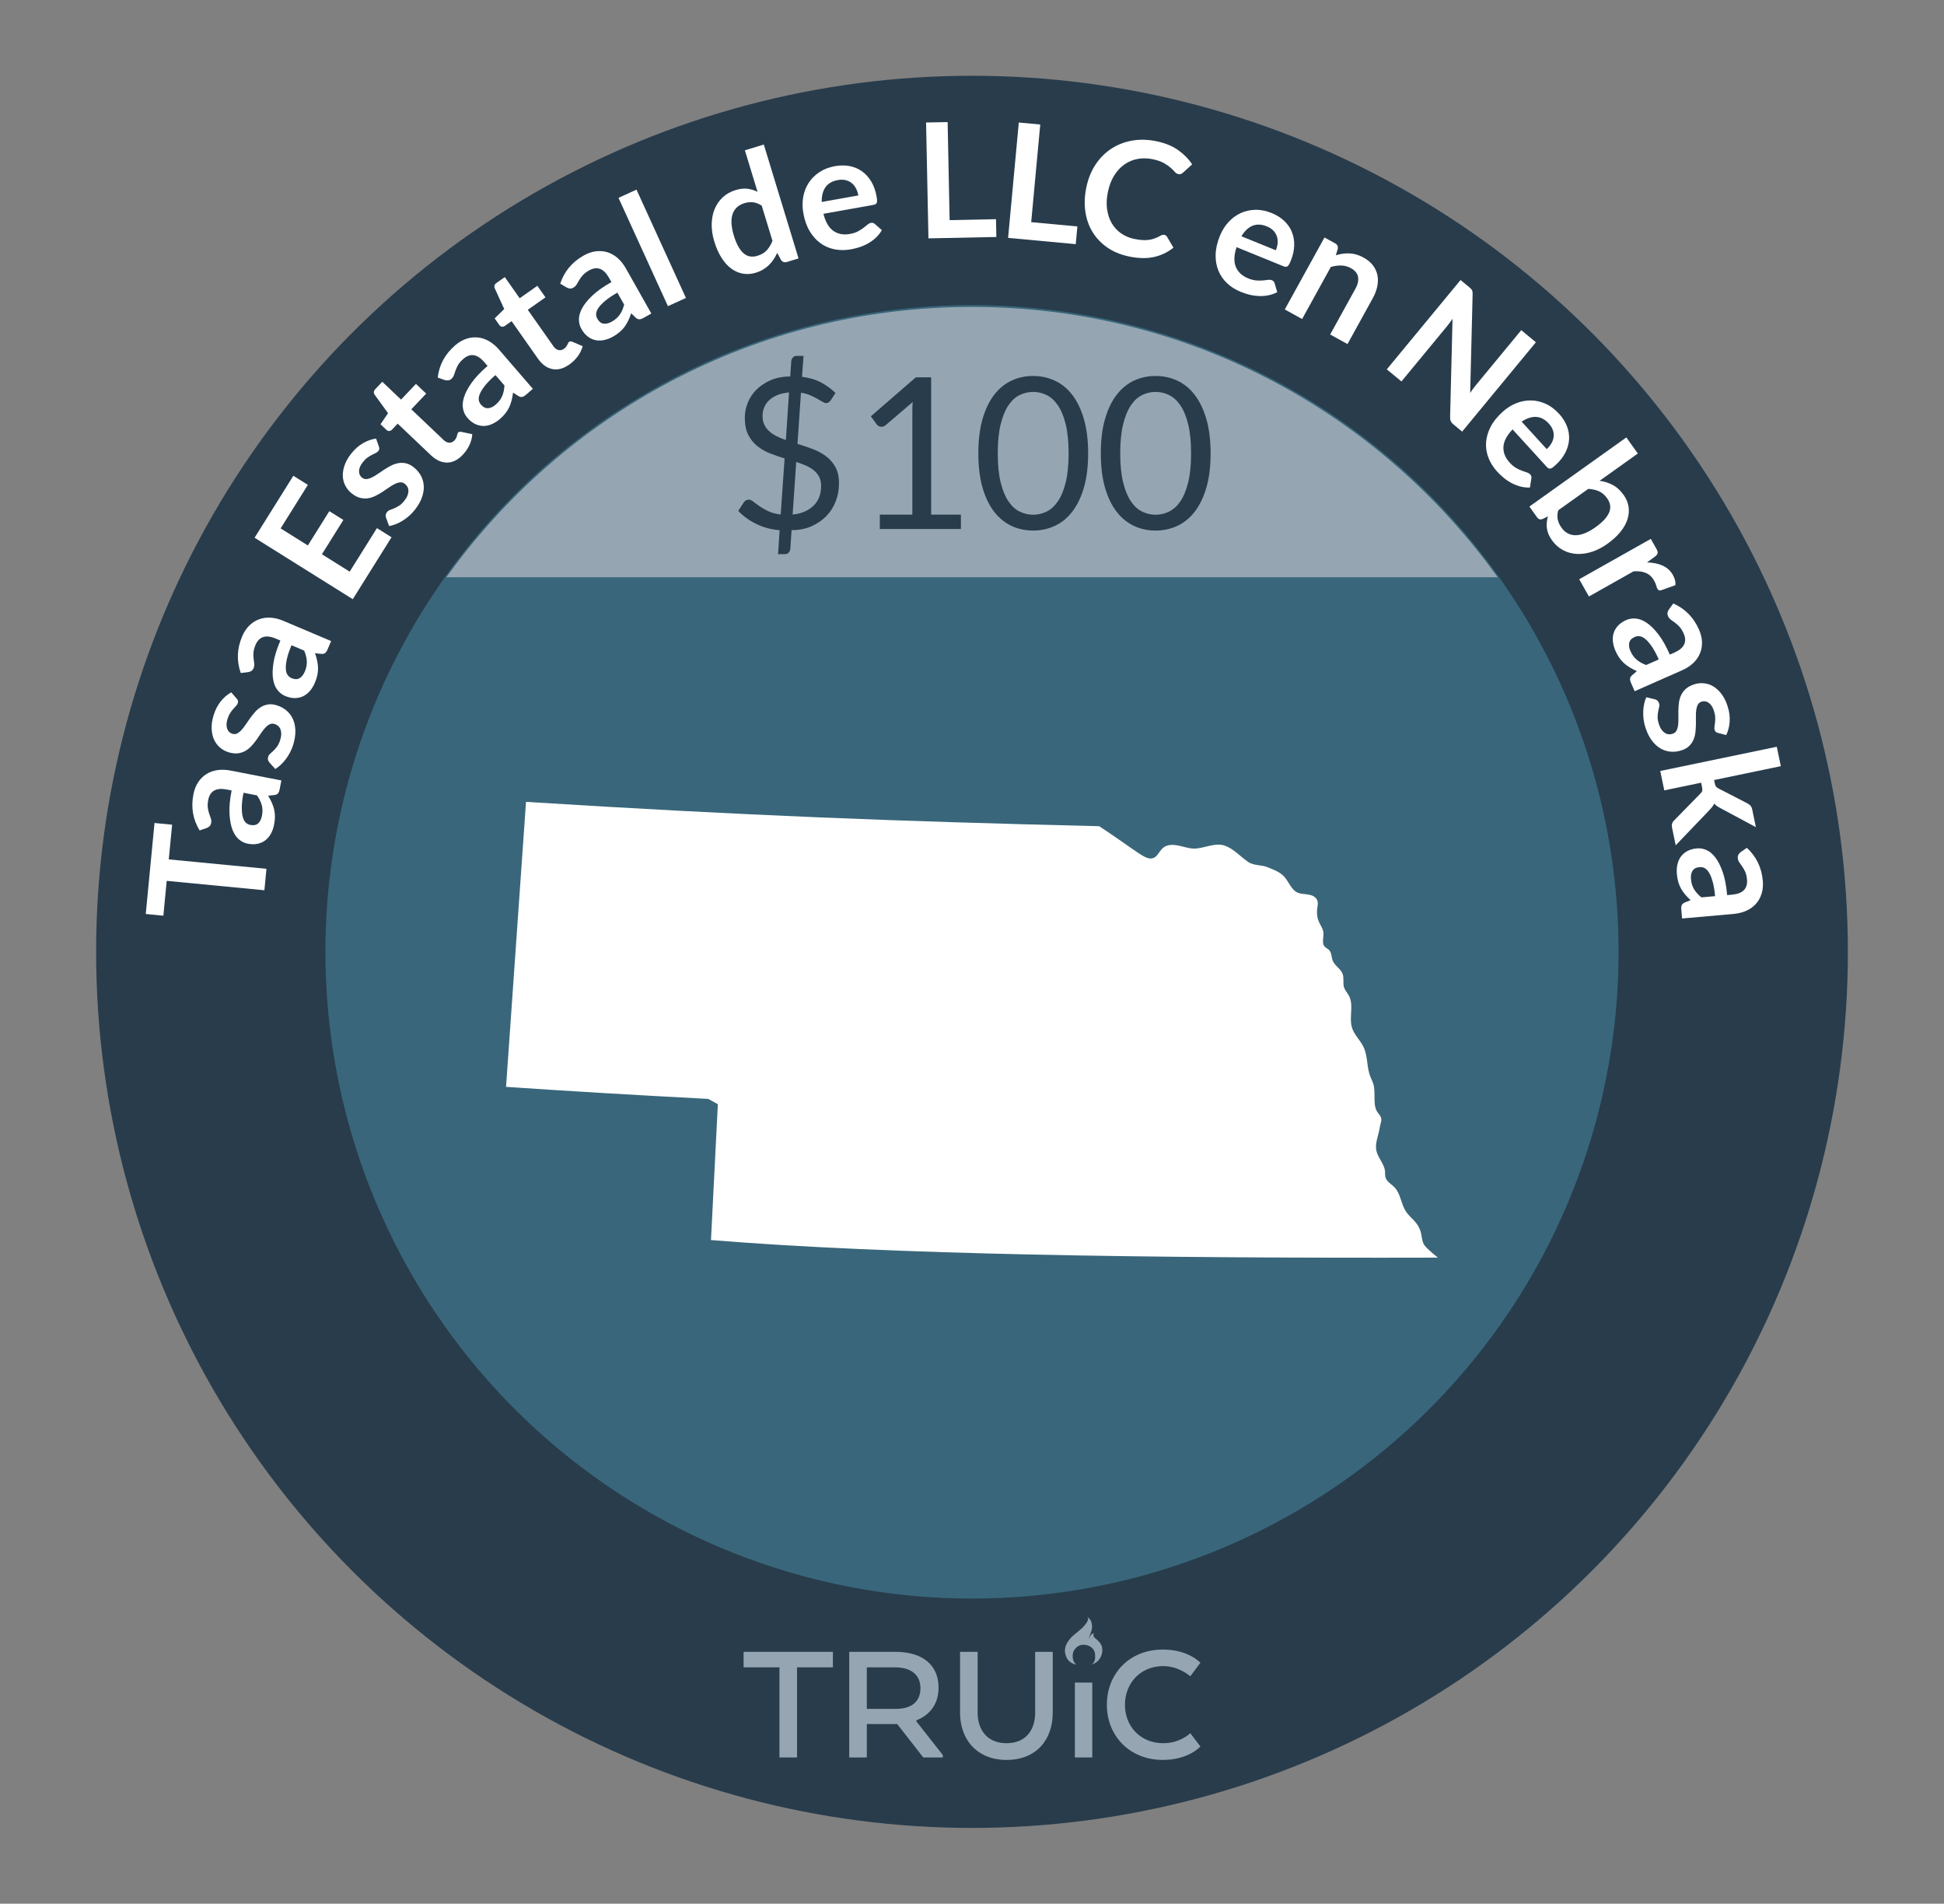 <?xml version="1.0" encoding="UTF-8"?>
<svg id="y" data-name="Nebraska" xmlns="http://www.w3.org/2000/svg" viewBox="0 0 206.27 201.946">
  <rect x="0" y="0" width="206.27" height="201.946" fill="#808080" stroke="none"/>
  <defs>
    <style>
      .az {
        fill: #fff;
      }

      .ba {
        fill: #95a6b2;
      }

      .bb {
        fill: #283c4c;
      }

      .bc {
        fill: #39667a;
      }
    </style>
  </defs>
  <circle class="bb" cx="103.135" cy="100.973" r="92.936"/>
  <circle class="bc" cx="103.135" cy="100.973" r="68.606"/>
  <g>
    <path class="az" d="M16.393,87.305l1.87,.179-.355,3.682,10.365,.998-.219,2.275-10.365-.997-.355,3.697-1.869-.181,.929-9.653Z"/>
    <path class="az" d="M29.855,82.791l-.18,.926c-.037,.194-.096,.342-.176,.442-.08,.1-.215,.16-.404,.182l-.645,.065c.153,.254,.283,.501,.39,.737s.188,.477,.246,.719,.086,.494,.087,.752c.002,.261-.027,.545-.086,.851-.07,.361-.185,.686-.341,.973-.157,.286-.354,.521-.593,.703-.238,.182-.514,.306-.828,.371-.314,.066-.664,.062-1.049-.014-.324-.062-.627-.208-.909-.439s-.512-.569-.689-1.012c-.178-.444-.286-1.011-.326-1.7-.04-.688,.034-1.521,.224-2.494l-.504-.099c-.578-.111-1.029-.073-1.354,.115s-.531,.514-.621,.975c-.064,.334-.08,.62-.045,.857s.084,.448,.15,.631c.065,.183,.123,.352,.174,.506,.052,.153,.061,.313,.028,.481-.027,.139-.087,.252-.179,.338s-.195,.148-.313,.189l-.731,.247c-.711-1.159-.931-2.434-.66-3.825,.096-.499,.266-.931,.506-1.291,.239-.359,.532-.647,.877-.864,.345-.216,.734-.355,1.168-.418,.434-.063,.893-.048,1.377,.046l5.406,1.05Zm-2.062,3.756c.041-.212,.061-.41,.057-.596s-.029-.365-.074-.539c-.047-.173-.111-.344-.195-.514-.083-.169-.188-.343-.312-.522l-1.433-.278c-.117,.601-.176,1.11-.18,1.527-.002,.418,.031,.761,.102,1.028s.174,.469,.312,.603c.136,.133,.298,.217,.482,.253,.364,.07,.646,.016,.844-.169,.198-.184,.331-.448,.397-.793Z"/>
    <path class="az" d="M25.118,74.116c.07,.08,.114,.156,.131,.227,.018,.07,.012,.151-.017,.243-.029,.098-.089,.193-.177,.288s-.188,.205-.301,.331-.225,.273-.335,.444c-.111,.17-.207,.383-.284,.638-.121,.396-.132,.732-.033,1.012,.099,.278,.283,.46,.555,.542,.179,.055,.347,.042,.505-.036,.156-.08,.311-.202,.462-.366s.3-.357,.448-.579c.146-.22,.303-.446,.467-.674,.166-.229,.34-.447,.525-.657s.394-.386,.623-.525c.229-.141,.48-.232,.755-.276s.579-.014,.915,.088c.401,.123,.749,.309,1.043,.559,.295,.249,.521,.554,.682,.91s.247,.764,.259,1.221-.065,.953-.228,1.49c-.088,.287-.199,.559-.335,.816-.135,.259-.287,.501-.456,.724-.169,.225-.349,.424-.539,.601-.189,.176-.383,.322-.578,.44l-.623-.696c-.074-.088-.123-.18-.146-.276-.023-.096-.018-.207,.021-.331s.11-.231,.214-.321c.104-.089,.22-.194,.346-.316,.126-.121,.254-.271,.385-.447,.131-.176,.242-.416,.336-.72,.072-.238,.106-.45,.102-.64-.005-.188-.036-.353-.095-.491-.058-.14-.141-.253-.247-.342-.105-.089-.225-.153-.354-.192-.195-.06-.373-.05-.533,.028s-.316,.2-.467,.364-.301,.359-.449,.582c-.148,.225-.305,.453-.471,.684-.164,.23-.344,.452-.535,.663-.192,.211-.406,.386-.645,.523-.237,.138-.504,.226-.8,.263-.296,.036-.628,0-.997-.113-.34-.105-.645-.271-.912-.501-.268-.23-.477-.512-.627-.845s-.234-.718-.252-1.152c-.02-.436,.051-.91,.207-1.425,.176-.574,.431-1.069,.764-1.482,.334-.414,.703-.73,1.107-.951l.585,.677Z"/>
    <path class="az" d="M35.134,68.003l-.367,.869c-.077,.183-.165,.315-.264,.396-.1,.082-.243,.112-.433,.094l-.645-.069c.097,.28,.173,.548,.229,.803,.056,.254,.085,.505,.091,.754s-.018,.5-.07,.755c-.053,.254-.139,.524-.26,.812-.145,.339-.322,.633-.535,.881-.214,.248-.455,.437-.727,.565-.27,.129-.565,.192-.887,.192s-.662-.077-1.023-.23c-.303-.128-.569-.335-.797-.619-.229-.284-.385-.661-.465-1.134-.082-.472-.071-1.049,.032-1.729,.104-.683,.349-1.48,.735-2.394l-.473-.2c-.542-.23-.992-.285-1.348-.17-.356,.118-.626,.392-.809,.825-.133,.313-.207,.59-.223,.83-.016,.239-.01,.456,.017,.648s.048,.37,.065,.53c.019,.161-.006,.32-.072,.478-.055,.13-.137,.228-.244,.293s-.224,.105-.347,.121l-.768,.091c-.454-1.282-.405-2.575,.146-3.879,.198-.471,.453-.855,.763-1.159,.31-.303,.656-.523,1.038-.663,.383-.141,.792-.196,1.229-.168s.883,.138,1.337,.331l5.071,2.146Zm-2.795,3.247c.084-.197,.144-.389,.178-.57,.035-.183,.048-.363,.039-.542-.01-.18-.037-.36-.084-.544-.047-.182-.112-.375-.196-.576l-1.345-.569c-.238,.563-.402,1.05-.49,1.458-.09,.407-.128,.751-.115,1.026,.014,.277,.073,.495,.18,.653s.246,.275,.419,.349c.343,.144,.629,.147,.86,.009,.232-.139,.418-.369,.555-.693Z"/>
    <path class="az" d="M31.126,50.471l1.541,.965-2.891,4.618,2.89,1.809,2.277-3.638,1.491,.933-2.277,3.639,2.947,1.845,2.891-4.619,1.549,.97-4.113,6.571-10.418-6.521,4.113-6.571Z"/>
    <path class="az" d="M40.202,47.37c.035,.102,.049,.188,.039,.259-.01,.072-.045,.146-.104,.221-.064,.08-.154,.149-.271,.205s-.249,.121-.4,.197c-.15,.076-.309,.173-.475,.292-.165,.117-.331,.281-.496,.49-.257,.325-.39,.634-.399,.93s.096,.532,.318,.707c.146,.115,.308,.167,.483,.15,.175-.017,.364-.074,.563-.173,.201-.098,.41-.222,.628-.375s.445-.305,.682-.457c.236-.153,.479-.294,.729-.423,.249-.128,.506-.215,.771-.262,.265-.048,.532-.041,.804,.018,.271,.061,.545,.198,.82,.416,.329,.261,.584,.561,.768,.899,.183,.341,.284,.706,.303,1.097,.02,.392-.048,.801-.203,1.231-.156,.43-.407,.863-.756,1.304-.186,.236-.389,.449-.609,.64-.219,.191-.449,.361-.688,.509-.238,.145-.479,.267-.721,.361-.24,.095-.475,.161-.699,.2l-.326-.877c-.037-.107-.049-.212-.036-.31,.013-.099,.06-.198,.14-.301,.082-.103,.187-.176,.316-.221,.13-.047,.275-.103,.438-.17,.161-.066,.336-.16,.521-.275,.186-.117,.377-.299,.574-.549,.154-.196,.264-.381,.328-.559,.064-.176,.094-.34,.091-.491-.003-.15-.038-.288-.104-.409-.067-.12-.154-.224-.261-.309-.16-.126-.329-.183-.507-.168-.178,.016-.366,.071-.566,.17-.201,.099-.411,.225-.631,.379-.221,.155-.449,.311-.688,.464-.237,.155-.484,.297-.74,.424-.256,.126-.52,.211-.79,.253-.272,.041-.552,.026-.841-.048-.289-.073-.584-.229-.887-.468-.28-.223-.503-.488-.668-.801-.166-.311-.258-.648-.275-1.014-.02-.365,.043-.753,.184-1.165,.142-.411,.379-.83,.714-1.252,.372-.472,.789-.839,1.251-1.102,.461-.264,.921-.425,1.378-.482l.298,.843Z"/>
    <path class="az" d="M49.099,48.249c-.52,.547-1.074,.821-1.666,.822-.591,0-1.16-.258-1.707-.776l-3.531-3.354-.609,.642c-.078,.082-.172,.128-.282,.136-.11,.01-.218-.037-.325-.138l-.604-.574,.799-1.175-1.422-1.959c-.066-.094-.094-.193-.083-.295,.011-.103,.061-.2,.146-.29l.749-.789,1.991,1.89,1.58-1.664,1.086,1.03-1.58,1.663,3.428,3.255c.197,.187,.398,.284,.603,.291,.204,.006,.384-.072,.54-.237,.09-.095,.154-.184,.191-.269,.039-.086,.067-.163,.088-.235,.02-.069,.036-.135,.049-.192,.013-.059,.037-.107,.071-.144,.043-.045,.09-.072,.14-.078,.05-.008,.113-.006,.189,.003l1.173,.246c-.025,.398-.128,.786-.307,1.163s-.414,.72-.706,1.028Z"/>
    <path class="az" d="M56.538,41.25l-.714,.617c-.15,.13-.287,.208-.412,.237-.125,.03-.268-.005-.429-.106l-.547-.347c-.037,.294-.088,.567-.15,.82-.063,.253-.147,.49-.252,.717-.105,.225-.237,.44-.397,.646-.159,.205-.356,.409-.593,.613-.279,.24-.568,.424-.869,.553s-.602,.19-.9,.187c-.301-.005-.594-.078-.881-.221-.287-.142-.561-.36-.816-.658-.215-.25-.363-.553-.441-.908-.08-.356-.052-.765,.084-1.223,.135-.458,.4-.972,.795-1.537,.395-.566,.967-1.174,1.718-1.821l-.336-.389c-.384-.445-.762-.694-1.133-.748-.372-.052-.735,.074-1.091,.383-.258,.223-.447,.437-.566,.646-.119,.208-.21,.403-.271,.588-.062,.186-.121,.354-.176,.506s-.146,.284-.276,.396c-.107,.093-.224,.146-.349,.155-.125,.011-.247-.004-.364-.044l-.729-.259c.159-1.351,.775-2.488,1.847-3.414,.387-.334,.785-.567,1.197-.702,.411-.135,.819-.18,1.225-.136,.404,.043,.797,.174,1.176,.393,.38,.219,.73,.516,1.053,.888l3.6,4.169Zm-3.943,1.676c.163-.141,.301-.284,.412-.434,.111-.148,.203-.304,.274-.469,.071-.164,.126-.338,.165-.523,.039-.185,.065-.387,.08-.605l-.955-1.104c-.463,.399-.824,.763-1.086,1.09-.261,.327-.445,.617-.557,.871-.109,.254-.152,.475-.128,.665,.025,.188,.1,.354,.223,.497,.243,.28,.499,.41,.769,.389s.537-.146,.803-.377Z"/>
    <path class="az" d="M60.4,38.674c-.616,.434-1.214,.594-1.793,.477-.58-.114-1.087-.48-1.521-1.096l-2.802-3.985-.724,.51c-.092,.065-.193,.092-.303,.079s-.207-.081-.292-.2l-.479-.683,1.016-.994-1.008-2.201c-.047-.105-.055-.207-.023-.307,.031-.098,.098-.182,.201-.254l.89-.626,1.579,2.245,1.877-1.32,.861,1.224-1.877,1.32,2.719,3.865c.156,.223,.334,.357,.533,.404s.392,.006,.577-.125c.106-.075,.187-.151,.241-.227,.053-.076,.097-.146,.131-.212,.033-.065,.062-.125,.086-.18s.057-.098,.099-.127c.051-.035,.102-.052,.151-.05,.051,.003,.113,.017,.186,.041l1.102,.473c-.104,.384-.28,.744-.529,1.079-.25,.335-.549,.625-.896,.869Z"/>
    <path class="az" d="M69.11,33.257l-.822,.464c-.172,.098-.322,.148-.45,.152-.129,.003-.262-.06-.4-.189l-.468-.449c-.095,.282-.197,.54-.31,.775-.11,.234-.24,.452-.387,.652-.147,.201-.319,.387-.517,.556-.197,.17-.432,.332-.702,.485-.321,.181-.643,.305-.962,.371-.32,.066-.627,.068-.919,.005-.293-.062-.566-.192-.82-.389s-.478-.466-.671-.807c-.162-.286-.247-.613-.255-.978-.007-.364,.102-.759,.324-1.182s.584-.874,1.082-1.351c.499-.479,1.18-.96,2.043-1.447l-.252-.447c-.289-.513-.611-.832-.965-.957s-.734-.071-1.145,.16c-.296,.167-.523,.341-.682,.521s-.286,.355-.383,.524c-.097,.168-.188,.321-.271,.461-.084,.138-.201,.249-.349,.332-.124,.07-.247,.098-.372,.084-.126-.013-.242-.053-.35-.114l-.663-.397c.422-1.292,1.25-2.287,2.483-2.984,.444-.251,.882-.401,1.312-.452,.431-.051,.839-.015,1.228,.107,.388,.123,.746,.329,1.076,.618,.328,.289,.614,.648,.857,1.077l2.708,4.797Zm-4.196,.866c.188-.106,.351-.222,.489-.345,.139-.122,.259-.258,.361-.405,.102-.146,.19-.307,.265-.48s.141-.366,.196-.577l-.718-1.271c-.532,.3-.959,.587-1.278,.855-.32,.269-.56,.517-.718,.743s-.244,.437-.256,.627c-.014,.191,.027,.368,.119,.532,.184,.323,.408,.5,.677,.532s.556-.038,.862-.211Z"/>
    <path class="az" d="M67.536,20.116l5.246,11.49-1.91,.872-5.246-11.49,1.91-.872Z"/>
    <path class="az" d="M83.499,27.789c-.26,.079-.468,.011-.624-.208l-.407-.756c-.114,.247-.242,.479-.385,.694-.141,.215-.305,.413-.488,.593-.186,.182-.395,.341-.627,.481-.233,.139-.496,.253-.789,.342-.455,.139-.901,.171-1.339,.097-.438-.073-.848-.249-1.231-.525s-.731-.658-1.042-1.145c-.312-.484-.571-1.069-.779-1.753-.188-.617-.28-1.218-.273-1.8,.006-.583,.106-1.117,.302-1.604,.195-.485,.479-.905,.852-1.259,.372-.354,.831-.614,1.379-.781,.467-.142,.887-.188,1.264-.141,.375,.048,.732,.157,1.068,.328l-1.345-4.406,2.009-.614,3.686,12.082-1.229,.374Zm-3.123-.656c.417-.127,.746-.321,.985-.584s.441-.594,.604-.993l-1.142-3.739c-.312-.208-.619-.326-.922-.358s-.609,0-.918,.093c-.303,.093-.562,.233-.772,.422-.212,.19-.368,.426-.47,.709-.1,.281-.142,.614-.126,.997,.017,.384,.099,.816,.245,1.298,.148,.489,.314,.89,.496,1.204,.182,.315,.379,.558,.59,.727,.213,.169,.438,.27,.678,.3,.241,.03,.491,.006,.752-.074Z"/>
    <path class="az" d="M88.603,17.625c.541-.096,1.055-.099,1.54-.008,.485,.094,.922,.275,1.311,.548,.389,.273,.718,.636,.987,1.085,.271,.45,.461,.983,.571,1.603,.028,.157,.044,.289,.049,.393,.005,.106-.007,.192-.032,.257-.025,.065-.067,.116-.123,.151-.058,.036-.134,.062-.229,.08l-5.305,.946c.219,.871,.57,1.475,1.057,1.814s1.07,.448,1.751,.326c.335-.059,.616-.149,.845-.271,.229-.122,.426-.246,.59-.373,.164-.128,.309-.242,.432-.345,.122-.103,.248-.165,.376-.188,.083-.015,.159-.011,.228,.012,.066,.023,.128,.061,.184,.113l.736,.646c-.181,.309-.396,.578-.648,.811-.253,.232-.524,.431-.814,.594-.291,.165-.592,.297-.904,.398-.312,.103-.62,.181-.922,.234-.597,.106-1.169,.106-1.718,0-.548-.107-1.047-.32-1.496-.64-.448-.32-.831-.747-1.151-1.28-.32-.532-.547-1.176-.682-1.929-.104-.586-.107-1.153-.01-1.703s.289-1.048,.575-1.493c.286-.444,.665-.825,1.136-1.14,.471-.313,1.026-.528,1.668-.643Zm.307,1.474c-.604,.107-1.045,.362-1.324,.763s-.41,.922-.395,1.563l3.884-.692c-.048-.267-.13-.514-.244-.738-.115-.224-.264-.411-.446-.562s-.397-.259-.645-.321-.523-.066-.83-.012Z"/>
    <path class="az" d="M100.761,23.353l4.92-.102,.039,1.888-7.207,.147-.25-12.29,2.286-.045,.212,10.401Z"/>
    <path class="az" d="M109.417,23.566l4.9,.455-.174,1.879-7.178-.665,1.136-12.238,2.276,.211-.961,10.358Z"/>
    <path class="az" d="M123.551,24.916c.122,.027,.218,.097,.285,.21l.673,1.146c-.617,.498-1.317,.831-2.099,.997-.78,.167-1.67,.142-2.667-.073-.892-.193-1.66-.52-2.306-.979s-1.162-1.015-1.548-1.666c-.387-.652-.633-1.384-.737-2.196-.106-.811-.062-1.661,.132-2.554,.195-.902,.524-1.697,.986-2.383,.461-.685,1.022-1.24,1.683-1.666,.661-.424,1.401-.706,2.223-.844,.821-.139,1.688-.107,2.603,.091,.892,.192,1.641,.505,2.246,.935s1.096,.932,1.469,1.505l-.972,.876c-.06,.059-.128,.104-.208,.139-.08,.034-.182,.039-.304,.013-.126-.028-.246-.106-.357-.234s-.257-.273-.437-.435c-.18-.16-.416-.324-.707-.491-.291-.168-.677-.305-1.158-.409-.566-.121-1.105-.137-1.622-.042s-.984,.286-1.404,.578-.782,.679-1.087,1.16c-.305,.482-.527,1.05-.668,1.703-.147,.677-.182,1.298-.105,1.865,.077,.568,.24,1.067,.488,1.498,.25,.431,.574,.79,.977,1.077,.401,.285,.856,.485,1.366,.596,.305,.065,.584,.108,.838,.129,.253,.021,.491,.018,.716-.011,.223-.026,.439-.076,.649-.15,.21-.073,.425-.173,.644-.299,.066-.038,.133-.066,.2-.082,.067-.019,.138-.019,.209-.004Z"/>
    <path class="az" d="M134.943,22.604c.509,.208,.943,.479,1.306,.815,.362,.337,.634,.725,.816,1.163s.269,.92,.258,1.443c-.012,.525-.136,1.079-.372,1.661-.061,.147-.116,.267-.169,.358s-.107,.158-.163,.198c-.057,.042-.119,.063-.187,.063-.067,0-.146-.019-.235-.054l-4.992-2.03c-.279,.854-.304,1.553-.073,2.1,.231,.546,.666,.949,1.307,1.209,.315,.129,.602,.201,.86,.222,.258,.02,.49,.019,.697,0s.39-.04,.549-.062c.157-.021,.297-.007,.418,.042,.079,.031,.141,.075,.186,.13s.076,.12,.096,.195l.278,.938c-.317,.165-.646,.278-.982,.34-.337,.062-.672,.085-1.005,.069-.333-.018-.659-.065-.978-.146-.319-.08-.62-.178-.903-.294-.562-.229-1.047-.534-1.453-.917-.408-.382-.715-.828-.924-1.339-.209-.509-.307-1.075-.293-1.696,.015-.621,.165-1.285,.454-1.995,.224-.552,.523-1.034,.899-1.446s.804-.731,1.283-.955c.479-.225,1.002-.344,1.568-.358,.565-.016,1.15,.101,1.754,.346Zm-.527,1.41c-.567-.23-1.076-.251-1.526-.061s-.84,.561-1.168,1.112l3.653,1.485c.103-.252,.165-.504,.188-.754,.022-.252-.002-.49-.076-.715s-.198-.431-.373-.615c-.177-.185-.408-.337-.697-.453Z"/>
    <path class="az" d="M136.324,32.828l4.212-7.636,1.124,.619c.238,.132,.333,.329,.284,.594l-.206,.673c.241-.074,.482-.128,.726-.162,.242-.036,.485-.048,.729-.036s.487,.052,.733,.122c.245,.071,.496,.178,.754,.321,.418,.229,.748,.504,.993,.822,.244,.32,.403,.668,.479,1.041,.075,.376,.071,.771-.013,1.187s-.244,.838-.48,1.266l-2.68,4.86-1.839-1.015,2.681-4.86c.258-.466,.349-.887,.273-1.262-.074-.374-.328-.681-.76-.918-.317-.176-.654-.269-1.012-.277-.357-.01-.729,.042-1.113,.152l-3.046,5.523-1.839-1.015Z"/>
    <path class="az" d="M156.085,30.641c.047,.05,.084,.102,.108,.156,.025,.054,.042,.115,.051,.185,.009,.071,.013,.155,.009,.257l-.258,10.445c.108-.168,.22-.328,.334-.479,.114-.152,.224-.291,.328-.418l4.758-5.762,1.553,1.283-7.826,9.478-.91-.753c-.141-.114-.238-.232-.294-.353-.056-.119-.08-.271-.073-.458l.257-10.402c-.103,.15-.207,.297-.313,.44-.107,.143-.208,.271-.302,.384l-4.807,5.821-1.554-1.283,7.827-9.477,.924,.763c.079,.064,.142,.122,.188,.172Z"/>
    <path class="az" d="M165.424,43.893c.37,.405,.646,.839,.828,1.299,.181,.458,.261,.926,.237,1.399-.024,.475-.154,.946-.391,1.415-.235,.468-.586,.915-1.051,1.339-.117,.106-.219,.19-.306,.251-.087,.06-.165,.097-.233,.109s-.135,.006-.195-.023-.123-.08-.188-.15l-3.633-3.98c-.62,.649-.942,1.271-.97,1.863-.027,.592,.192,1.143,.658,1.653,.229,.253,.456,.442,.682,.57,.225,.129,.435,.229,.63,.299,.195,.071,.369,.131,.521,.181s.271,.122,.36,.218c.057,.063,.094,.13,.111,.198,.017,.068,.018,.141,.002,.216l-.152,.969c-.357,.011-.702-.027-1.033-.116-.33-.09-.643-.213-.937-.371s-.567-.342-.819-.552c-.254-.211-.483-.428-.689-.655-.409-.447-.715-.931-.918-1.452-.203-.521-.289-1.055-.258-1.606,.031-.55,.188-1.102,.468-1.657,.279-.555,.702-1.09,1.268-1.604,.438-.402,.917-.709,1.435-.919,.517-.212,1.039-.313,1.569-.31,.529,.004,1.052,.121,1.569,.35,.517,.231,.994,.587,1.435,1.068Zm-1.083,1.046c-.412-.452-.863-.689-1.352-.712s-1,.145-1.533,.502l2.659,2.913c.201-.184,.365-.383,.493-.6,.129-.217,.208-.444,.239-.679,.03-.235,.006-.475-.072-.717-.08-.242-.225-.479-.435-.708Z"/>
    <path class="az" d="M162.28,53.735l10.284-7.333,1.219,1.71-4.057,2.892c.502,.067,.967,.216,1.398,.444,.431,.228,.816,.58,1.154,1.056,.277,.387,.449,.798,.52,1.232,.069,.434,.034,.876-.104,1.326-.139,.45-.387,.898-.744,1.344-.356,.446-.826,.877-1.407,1.292-.53,.377-1.073,.657-1.627,.835-.555,.181-1.093,.256-1.613,.228-.521-.028-1.01-.164-1.465-.407s-.849-.597-1.181-1.063c-.154-.217-.274-.431-.358-.641-.085-.212-.14-.42-.167-.623-.027-.204-.029-.409-.007-.616s.062-.42,.118-.633l-.531,.265c-.14,.057-.26,.071-.357,.041-.099-.031-.189-.104-.271-.219l-.804-1.129Zm8.251-.873c-.254-.354-.545-.605-.875-.749-.328-.145-.706-.228-1.133-.251l-3.184,2.27c-.102,.365-.119,.696-.051,.991,.068,.297,.198,.577,.389,.846,.185,.259,.398,.456,.645,.595,.244,.139,.518,.21,.82,.214,.302,.005,.632-.062,.99-.2,.357-.136,.742-.352,1.153-.645,.415-.296,.743-.58,.983-.853,.24-.273,.406-.535,.498-.789,.091-.253,.115-.497,.07-.733-.043-.236-.146-.469-.307-.695Z"/>
    <path class="az" d="M167.562,61.448l7.598-4.283,.605,1.073c.105,.188,.145,.339,.117,.451-.027,.113-.118,.23-.271,.349l-.855,.629c.621,.007,1.171,.116,1.648,.328,.477,.214,.844,.546,1.101,1.001,.211,.375,.3,.734,.267,1.078l-1.504,.536c-.097,.035-.178,.038-.243,.01-.064-.028-.12-.084-.168-.169-.042-.073-.081-.185-.119-.332-.038-.148-.117-.328-.236-.541-.214-.38-.503-.646-.866-.8-.362-.153-.799-.209-1.31-.169l-4.731,2.668-1.031-1.829Z"/>
    <path class="az" d="M173.447,73.323l-.381-.864c-.08-.181-.115-.336-.107-.463,.009-.127,.085-.254,.229-.379l.492-.421c-.271-.123-.518-.251-.74-.386-.225-.133-.428-.283-.612-.449-.185-.165-.353-.355-.502-.568s-.287-.462-.413-.746c-.148-.338-.24-.67-.275-.994-.034-.325-.006-.631,.086-.915,.092-.285,.248-.545,.468-.778,.221-.233,.511-.43,.87-.588,.301-.132,.634-.185,.998-.156,.362,.028,.744,.175,1.143,.438,.4,.263,.812,.667,1.238,1.21,.426,.544,.838,1.269,1.238,2.176l.471-.208c.538-.237,.887-.525,1.046-.865s.144-.724-.046-1.155c-.137-.311-.288-.554-.452-.729-.163-.177-.325-.32-.483-.433-.158-.113-.303-.219-.432-.315-.13-.099-.229-.225-.298-.381-.057-.13-.071-.256-.046-.379s.076-.234,.149-.336l.46-.62c1.244,.548,2.152,1.47,2.725,2.766,.205,.467,.312,.916,.32,1.35,.008,.433-.066,.836-.229,1.21-.159,.374-.399,.711-.719,1.01-.321,.3-.707,.549-1.158,.747l-5.039,2.223Zm-.449-4.261c.088,.196,.186,.37,.294,.521,.109,.149,.232,.282,.368,.399,.137,.116,.288,.22,.453,.312,.166,.091,.35,.175,.555,.252l1.336-.589c-.247-.561-.488-1.012-.725-1.357-.236-.345-.46-.607-.67-.787-.211-.179-.41-.284-.599-.316s-.368-.01-.54,.066c-.341,.149-.539,.356-.598,.621s-.016,.558,.125,.879Z"/>
    <path class="az" d="M182.296,77.753c-.104-.025-.183-.062-.236-.11-.055-.049-.096-.118-.125-.21-.032-.097-.039-.209-.02-.338,.018-.128,.037-.275,.058-.442s.027-.353,.021-.557c-.006-.203-.05-.432-.132-.686-.127-.394-.311-.677-.551-.85s-.494-.216-.764-.129c-.178,.059-.31,.164-.394,.319-.084,.154-.141,.343-.171,.564-.03,.221-.042,.465-.037,.73,.006,.266,.006,.54,.002,.82-.006,.282-.023,.562-.057,.841-.032,.277-.102,.54-.211,.786-.107,.247-.262,.465-.462,.658-.2,.192-.467,.342-.801,.45-.399,.129-.791,.175-1.175,.138s-.744-.157-1.08-.357c-.336-.202-.639-.487-.91-.854-.27-.369-.491-.82-.663-1.354-.092-.287-.157-.573-.193-.861-.036-.29-.05-.574-.038-.854,.011-.28,.044-.548,.1-.8,.055-.253,.129-.484,.223-.693l.909,.216c.111,.03,.204,.078,.278,.144s.132,.159,.172,.283,.043,.253,.008,.386c-.034,.134-.068,.286-.102,.457-.034,.172-.055,.368-.062,.588s.038,.479,.136,.781c.077,.237,.17,.433,.282,.584,.111,.151,.23,.268,.358,.349,.127,.081,.26,.128,.396,.14,.139,.012,.272-.003,.402-.044,.193-.063,.334-.173,.42-.328,.088-.156,.146-.344,.176-.565,.029-.221,.041-.465,.035-.735-.006-.269-.008-.545-.004-.829s.024-.567,.062-.85c.037-.283,.113-.55,.229-.797,.116-.249,.285-.474,.507-.673s.516-.358,.883-.477c.34-.109,.685-.146,1.036-.11,.351,.036,.683,.147,.996,.335,.313,.188,.602,.455,.865,.802,.265,.346,.479,.776,.644,1.289,.185,.571,.257,1.122,.22,1.651-.038,.531-.16,1.002-.366,1.414l-.866-.222Z"/>
    <path class="az" d="M188.958,81.275l-7.082,1.472,.079,.383c.029,.14,.071,.243,.126,.312s.145,.138,.269,.204l3.062,1.577c.13,.072,.238,.153,.324,.245,.086,.093,.146,.225,.183,.397l.391,1.881-3.723-1.996c-.136-.07-.263-.145-.381-.225-.117-.08-.225-.171-.321-.272-.06,.135-.135,.257-.228,.37-.092,.111-.193,.224-.302,.34l-3.553,3.708-.386-1.856c-.033-.161-.034-.303-.002-.426,.032-.122,.106-.241,.221-.358l2.786-2.845c.11-.11,.176-.21,.197-.302,.021-.091,.015-.22-.02-.386l-.097-.466-3.911,.812-.428-2.056,12.366-2.57,.428,2.056Z"/>
    <path class="az" d="M178.48,97.434l-.084-.94c-.018-.197-.002-.355,.047-.474,.05-.117,.162-.214,.338-.286l.602-.24c-.217-.203-.41-.403-.578-.602-.169-.199-.313-.407-.436-.623-.121-.217-.219-.45-.293-.699-.072-.249-.123-.529-.15-.84-.033-.367-.014-.71,.059-1.03,.07-.318,.196-.599,.375-.839,.178-.24,.408-.436,.692-.586,.284-.151,.62-.243,1.011-.277,.329-.03,.661,.027,.996,.172,.336,.143,.649,.403,.942,.782,.294,.377,.555,.892,.784,1.543,.229,.65,.387,1.471,.475,2.459l.512-.046c.586-.053,1.009-.213,1.27-.484,.259-.271,.368-.641,.326-1.109-.029-.339-.095-.616-.193-.836-.1-.218-.205-.406-.318-.564-.114-.158-.217-.304-.309-.438-.092-.135-.145-.285-.16-.455-.012-.142,.014-.265,.078-.374,.064-.108,.148-.198,.25-.27l.635-.44c1.002,.919,1.567,2.083,1.692,3.493,.045,.509,0,.97-.13,1.382s-.332,.771-.604,1.073c-.272,.303-.607,.544-1.007,.725s-.845,.293-1.335,.337l-5.486,.487Zm.942-4.18c.02,.214,.056,.41,.11,.588,.056,.176,.129,.342,.221,.495,.092,.155,.202,.301,.33,.44,.127,.14,.274,.279,.443,.418l1.454-.13c-.054-.609-.138-1.115-.251-1.518s-.24-.723-.381-.961c-.143-.236-.297-.401-.466-.491-.168-.091-.346-.128-.533-.11-.37,.032-.624,.164-.765,.396-.14,.23-.194,.521-.163,.872Z"/>
  </g>
  <path class="ba" d="M158.912,61.24c-12.448-17.36-32.784-28.682-55.777-28.682s-43.328,11.322-55.776,28.682h111.553Z"/>
  <g>
    <path class="bb" d="M82.724,56.25c-.904-.082-1.728-.305-2.471-.667s-1.383-.823-1.921-1.383l.594-.919c.052-.082,.127-.149,.224-.202,.098-.052,.198-.078,.303-.078,.142,0,.303,.071,.481,.213,.18,.142,.399,.305,.661,.487,.262,.184,.573,.36,.936,.532s.797,.288,1.306,.348l.414-5.949c-.522-.157-1.036-.335-1.54-.533s-.956-.457-1.355-.775c-.4-.318-.721-.719-.964-1.201-.243-.483-.364-1.088-.364-1.814,0-.547,.106-1.08,.319-1.601s.522-.982,.93-1.387,.909-.736,1.507-.994c.598-.259,1.285-.388,2.062-.388l.112-1.636c.015-.142,.07-.269,.168-.381,.097-.112,.228-.168,.392-.168h.74l-.157,2.218c.784,.098,1.46,.299,2.027,.605s1.076,.676,1.523,1.109l-.481,.739c-.149,.224-.321,.336-.516,.336-.104,0-.233-.047-.386-.14-.153-.094-.338-.202-.555-.325s-.467-.247-.751-.37c-.283-.123-.608-.211-.975-.263l-.369,5.422c.537,.165,1.067,.345,1.591,.54,.522,.194,.993,.445,1.411,.753s.756,.691,1.014,1.152c.258,.462,.387,1.037,.387,1.727,0,.675-.112,1.308-.336,1.9-.225,.592-.551,1.113-.98,1.562-.43,.45-.956,.815-1.579,1.097-.624,.281-1.336,.421-2.135,.421l-.134,2.006c-.016,.142-.073,.267-.174,.375s-.229,.163-.387,.163h-.739l.168-2.532Zm-1.814-12.133c0,.358,.062,.671,.19,.936,.126,.265,.302,.498,.526,.7,.224,.201,.485,.377,.784,.526s.623,.284,.975,.403l.336-5.053c-.485,.045-.906,.143-1.261,.292s-.646,.336-.873,.56c-.229,.225-.398,.477-.51,.756-.112,.28-.168,.574-.168,.88Zm6.217,7.438c0-.373-.068-.694-.207-.963-.139-.27-.327-.501-.565-.695-.239-.193-.52-.361-.841-.504-.321-.142-.664-.272-1.03-.392l-.381,5.579c.485-.045,.917-.151,1.294-.319s.694-.383,.952-.645,.452-.565,.583-.913c.13-.348,.195-.729,.195-1.148Z"/>
    <path class="bb" d="M93.355,54.592h3.451v-10.945c0-.328,.011-.661,.033-.997l-2.868,2.454c-.074,.06-.149,.103-.224,.128-.075,.026-.146,.04-.213,.04-.112,0-.213-.024-.303-.073s-.156-.106-.201-.174l-.628-.862,4.772-4.134h1.625v14.563h3.159v1.523h-8.604v-1.523Z"/>
    <path class="bb" d="M115.458,48.094c0,1.404-.151,2.62-.454,3.647-.302,1.026-.715,1.876-1.237,2.548-.523,.673-1.142,1.173-1.854,1.502-.713,.328-1.477,.492-2.291,.492-.821,0-1.585-.164-2.291-.492-.706-.329-1.32-.829-1.843-1.502-.522-.672-.934-1.521-1.232-2.548-.299-1.027-.448-2.243-.448-3.647s.149-2.621,.448-3.651c.299-1.031,.71-1.884,1.232-2.561,.522-.676,1.137-1.178,1.843-1.507,.706-.328,1.47-.492,2.291-.492,.814,0,1.578,.164,2.291,.492,.713,.329,1.331,.831,1.854,1.507,.522,.677,.936,1.529,1.237,2.561,.303,1.03,.454,2.248,.454,3.651Zm-2.072,0c0-1.225-.104-2.253-.309-3.086s-.481-1.503-.829-2.011c-.347-.508-.749-.872-1.204-1.093-.456-.22-.93-.33-1.423-.33s-.967,.11-1.423,.33c-.455,.221-.855,.585-1.198,1.093-.344,.508-.618,1.178-.823,2.011-.206,.833-.309,1.861-.309,3.086s.103,2.252,.309,3.081c.205,.829,.479,1.498,.823,2.006,.343,.508,.743,.872,1.198,1.092,.456,.221,.93,.331,1.423,.331s.967-.11,1.423-.331c.455-.22,.857-.584,1.204-1.092,.348-.508,.624-1.177,.829-2.006s.309-1.855,.309-3.081Z"/>
    <path class="bb" d="M128.453,48.094c0,1.404-.151,2.62-.454,3.647-.302,1.026-.715,1.876-1.237,2.548-.523,.673-1.142,1.173-1.854,1.502-.713,.328-1.477,.492-2.291,.492-.821,0-1.585-.164-2.291-.492-.706-.329-1.32-.829-1.843-1.502-.522-.672-.934-1.521-1.232-2.548-.299-1.027-.448-2.243-.448-3.647s.149-2.621,.448-3.651c.299-1.031,.71-1.884,1.232-2.561,.522-.676,1.137-1.178,1.843-1.507,.706-.328,1.47-.492,2.291-.492,.814,0,1.578,.164,2.291,.492,.713,.329,1.331,.831,1.854,1.507,.522,.677,.936,1.529,1.237,2.561,.303,1.03,.454,2.248,.454,3.651Zm-2.072,0c0-1.225-.104-2.253-.309-3.086s-.481-1.503-.829-2.011c-.347-.508-.749-.872-1.204-1.093-.456-.22-.93-.33-1.423-.33s-.967,.11-1.423,.33c-.455,.221-.855,.585-1.198,1.093-.344,.508-.618,1.178-.823,2.011-.206,.833-.309,1.861-.309,3.086s.103,2.252,.309,3.081c.205,.829,.479,1.498,.823,2.006,.343,.508,.743,.872,1.198,1.092,.456,.221,.93,.331,1.423,.331s.967-.11,1.423-.331c.455-.22,.857-.584,1.204-1.092,.348-.508,.624-1.177,.829-2.006s.309-1.855,.309-3.081Z"/>
  </g>
  <g>
    <path class="ba" d="M114.216,176.572s-.726-.037-1.061-.763-.065-1.285,.084-1.545,.456-.633,.735-.847,.851-.71,.881-.742c.028-.03,.374-.386,.488-.617,.096-.195,.158-.335,.065-.484-.027-.044-.054-.074-.007-.039,.043,.032,.19,.162,.257,.259,.074,.107,.178,.228,.216,.656s-.233,1.005-.233,1.005c0,0-.065,.157-.073,.254-.005,.062,.007,.103,.034,.165,.005,.011-.01-.1,0-.159,.015-.079,.038-.14,.14-.261,.018-.022,.054-.055,.082-.076,.159-.119,.238-.132,.25-.138,.015-.007-.003,.014-.003,.014,0,0-.105,.137-.017,.343,.043,.099,.125,.166,.302,.315s.415,.404,.493,.586c.1,.233,.176,.528,.056,.977-.156,.586-.586,.968-1.071,1.098,0,0,.168-.13,.214-.205,0,0,.074-.112,.121-.27s.037-.501,.019-.68c-.019-.177-.205-.838-1.089-.931s-1.201,.717-1.201,.717c0,0-.14,.298-.056,.763s.372,.605,.372,.605Z"/>
    <path class="ba" d="M78.9,175.23h9.476v1.643h-3.806v9.561h-1.865v-9.561h-3.805v-1.643Z"/>
    <path class="ba" d="M90.109,175.23h4.899c2.845,0,4.578,1.363,4.578,3.791,0,1.756-.923,2.913-2.355,3.474v.112l2.807,3.567v.261h-2.072l-2.769-3.548h-3.221v3.548h-1.866v-11.204Zm4.842,1.643h-2.976v4.407h3.089c1.564,0,2.6-.691,2.6-2.185,0-1.475-1.055-2.222-2.713-2.222Z"/>
    <path class="ba" d="M101.867,181.692v-6.462h1.865v6.462c0,1.81,1.018,3.23,3.071,3.23s3.033-1.419,3.033-3.23v-6.462h1.865v6.462c0,2.913-1.789,5.005-4.898,5.005-3.071,0-4.936-2.092-4.936-5.005Z"/>
    <rect class="ba" x="114.051" y="178.491" width="1.846" height="7.943"/>
    <path class="ba" d="M127.371,185.276s-1.262,1.42-3.975,1.42c-3.599,0-5.953-2.615-5.953-5.846,0-3.267,2.354-5.863,5.953-5.863,2.713,0,3.975,1.4,3.975,1.4l-1.074,1.438s-1.186-1.082-2.864-1.082c-2.411,0-4.069,1.792-4.069,4.108,0,2.297,1.658,4.071,4.069,4.071,1.809,0,2.864-1.064,2.864-1.064l1.074,1.418Z"/>
  </g>
  <path class="az" d="M138.636,94.87c.372,.046,.73,.117,.984,.404,.326,.378,.183,.73,.137,1.167-.124,1.349,.515,1.701,.645,2.353,.117,.548-.215,1.212,.156,1.63,.137,.143,.332,.222,.469,.358,.28,.293,.235,.763,.385,1.134,.222,.541,.847,.847,1.049,1.401,.169,.456,0,.984,.156,1.447,.111,.319,.352,.567,.508,.86,.554,1.01-.013,2.307,.332,3.402,.241,.769,.893,1.336,1.232,2.066,.456,.965,.319,2.112,.704,3.103,.104,.261,.241,.508,.319,.776,.326,1.043-.156,2.334,.554,3.155,.521,.613,.235,.815,.111,1.603-.124,.776-.495,1.545-.339,2.314,.156,.782,.834,1.401,.919,2.19v.02c.02,.222-.007,.45,.059,.658,.137,.463,.626,.704,.958,1.049,.645,.678,.678,1.74,1.186,2.529,.515,.802,1.33,1.108,1.623,2.34,.117,.482,.085,.913,.404,1.33,.176,.228,.737,.73,1.382,1.251-30.544,.078-58.259-.319-77.13-1.864l.73-14.412-1.023-.561c-7.704-.404-14.764-.821-21.451-1.278l2.118-30.231c23.244,1.454,39.298,2.066,60.821,2.581,4.204,2.777,4.973,3.709,5.782,3.357,.756-.326,.639-1.669,2.542-1.317,.554,.098,1.089,.306,1.656,.332,1.154,.039,2.327-.737,3.461-.267,.88,.358,1.564,1.134,2.34,1.669,.626,.437,1.401,.3,2.073,.574,.658,.274,1.362,.508,1.832,1.069,.385,.456,.678,1.193,1.173,1.525,.326,.222,.743,.235,1.141,.28Z"/>
</svg>